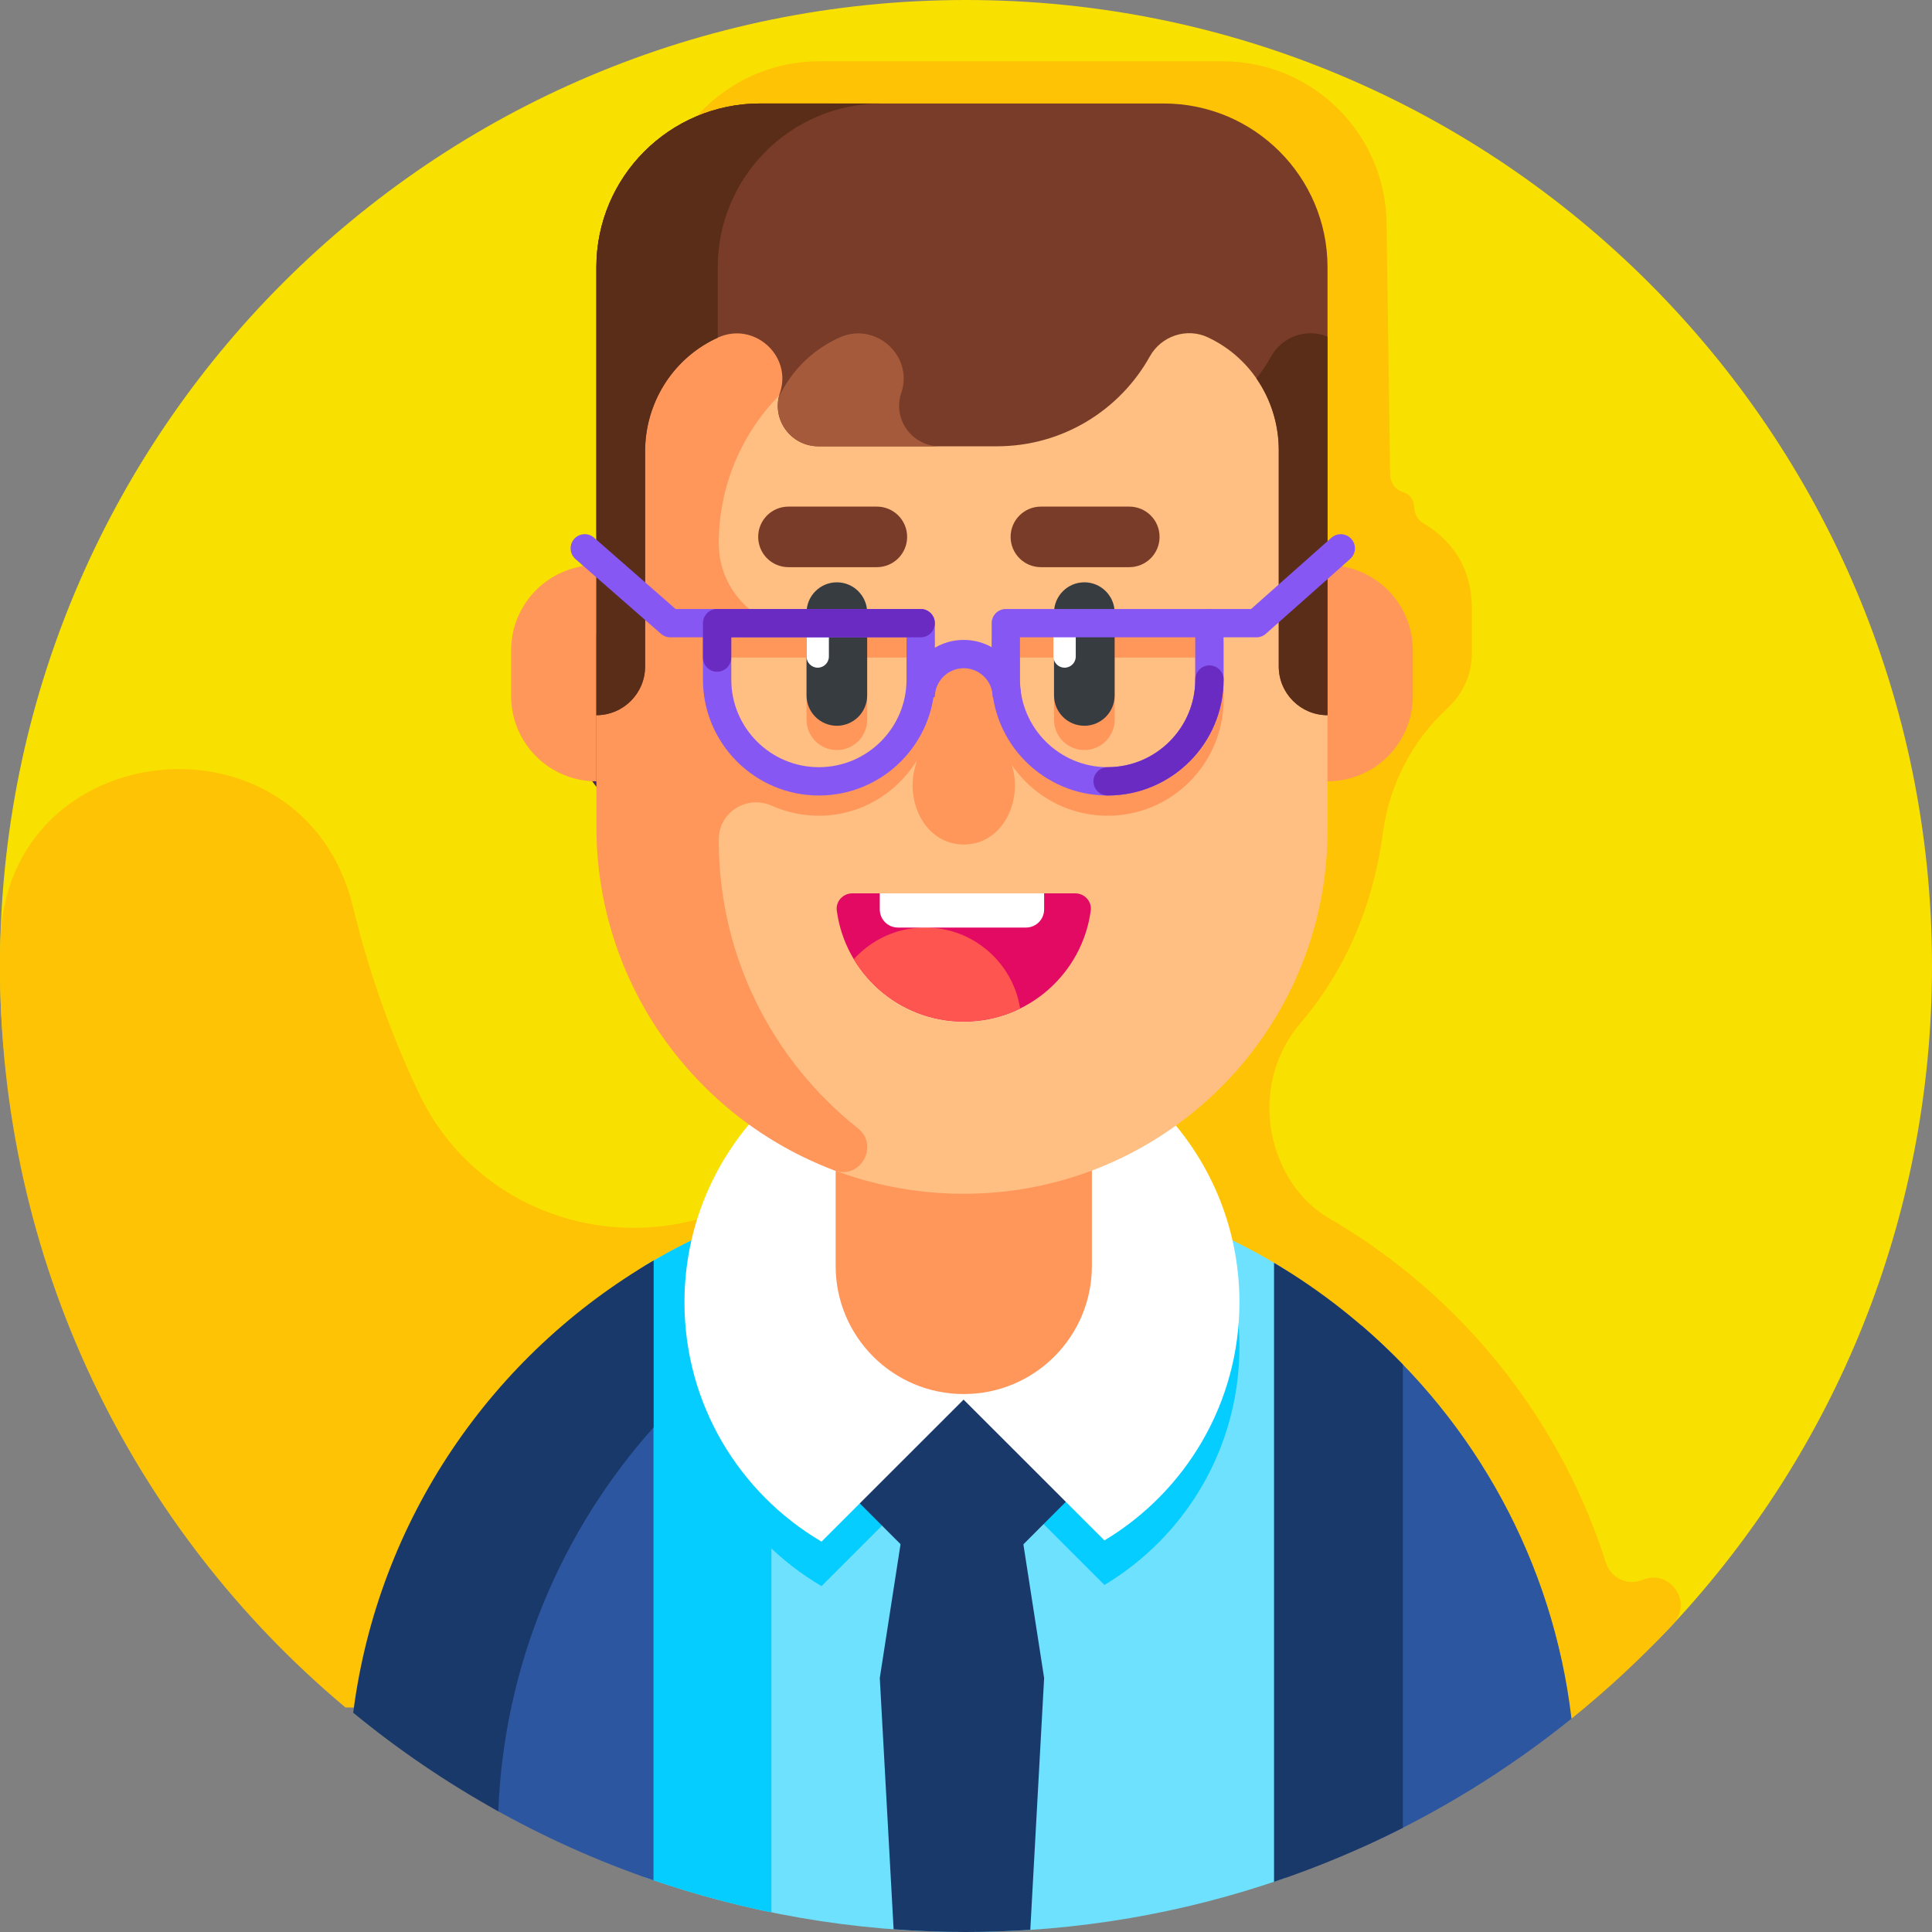 <svg width="32" height="32" viewBox="0 0 32 32" fill="none" xmlns="http://www.w3.org/2000/svg">
<rect x="0" y="0" width="32" height="32" fill="#808080" stroke="none"/>
<g clip-path="url(#clip0_1665_56629)">
<path d="M32 16C32 20.21 30.374 24.041 27.715 26.898C24.794 30.037 21.051 30.605 16.425 30.605C7.588 30.605 0 24.837 0 16C0 7.163 7.163 0 16 0C24.837 0 32 7.163 32 16Z" fill="#F8E000"/>
<path d="M27.219 26.163C27.211 26.166 27.203 26.169 27.195 26.172C26.953 26.266 26.68 26.136 26.601 25.887C25.871 23.596 24.336 21.616 22.267 20.331C22.267 20.331 22.267 20.331 22.267 20.33C22.26 20.326 22.086 20.221 22.079 20.216V20.218C22.062 20.208 22.045 20.198 22.029 20.188C21.644 19.963 21.354 19.613 21.192 19.198C21.189 19.192 21.186 19.185 21.184 19.178C20.886 18.424 21.011 17.567 21.537 16.95C22.444 15.885 22.783 14.709 22.905 13.797C23.01 13.011 23.382 12.28 23.963 11.742C24.193 11.529 24.373 11.233 24.379 10.829V10.073C24.378 9.257 23.883 8.846 23.577 8.669C23.477 8.612 23.423 8.504 23.423 8.388C23.422 8.283 23.344 8.183 23.244 8.154C23.113 8.116 23.026 7.992 23.025 7.856L22.966 3.728C22.966 2.23 21.751 1.015 20.252 1.015H14.74H14.74C13.482 1.016 13.553 1.012 13.42 1.019C11.999 1.096 10.856 2.272 10.856 3.728V8.241L10.817 8.207C10.584 8.003 10.275 8.355 10.509 8.56L10.644 8.678C9.965 8.781 9.443 9.365 9.443 10.073V10.829C9.443 11.586 10.039 12.202 10.786 12.238C10.808 12.271 10.832 12.302 10.856 12.332C10.905 12.568 10.43 15.789 13.383 17.926C12.927 18.472 12.596 19.126 12.432 19.844C12.428 19.846 12.424 19.848 12.419 19.851C10.416 20.927 7.911 20.16 6.937 18.106C6.466 17.112 6.103 16.08 5.848 15.026C5.033 11.659 0.089 12.142 0.005 15.604C0.002 15.705 0.001 15.806 0 15.908C-0.028 20.883 2.196 25.329 5.722 28.281L26.029 28.466C26.628 27.984 27.191 27.459 27.714 26.897C28.043 26.545 27.667 25.988 27.219 26.163Z" fill="#FFC305"/>
<path d="M10.979 13.559V9.978C10.199 9.978 9.566 10.611 9.566 11.391V12.147C9.566 12.927 10.199 13.559 10.979 13.559Z" fill="#43265C"/>
<path d="M15.933 19.505C14.008 19.505 12.208 20.04 10.673 20.97V31.09C12.339 31.679 14.132 32 16 32C17.852 32 19.63 31.684 21.284 31.106V21.163C21.284 21.118 21.286 21.073 21.289 21.029C19.733 20.063 17.899 19.505 15.933 19.505Z" fill="#6EE1FF"/>
<path d="M12.777 31.675V20.005C12.035 20.248 11.329 20.573 10.673 20.97V31.091C11.354 31.331 12.057 31.528 12.777 31.675Z" fill="#05CDFF"/>
<path d="M15.934 23.086L17.51 24.662L15.934 26.238L14.357 24.662L15.934 23.086Z" fill="#8757F3"/>
<path d="M15.933 17.711C13.395 17.711 11.337 19.769 11.337 22.308C11.337 23.997 12.249 25.473 13.607 26.271L15.96 23.919L18.293 26.252C19.632 25.449 20.529 23.983 20.529 22.308C20.529 19.769 18.471 17.711 15.933 17.711Z" fill="#05CDFF"/>
<path d="M15.935 23.086L17.689 24.84L15.935 26.595L14.18 24.84L15.935 23.086Z" fill="#1A396B"/>
<path d="M15.933 16.974C13.395 16.974 11.337 19.032 11.337 21.57C11.337 23.26 12.249 24.735 13.607 25.534L15.96 23.182L18.293 25.514C19.632 24.711 20.529 23.246 20.529 21.57C20.529 19.032 18.471 16.974 15.933 16.974Z" fill="white"/>
<path d="M11.049 8.8V4.427C11.049 2.929 12.264 1.714 13.762 1.714H12.591C11.093 1.714 9.878 2.929 9.878 4.427V8.8C9.878 10.299 11.093 10.594 12.591 10.594H13.762C12.264 10.594 11.049 10.299 11.049 8.8Z" fill="#5A2D19"/>
<path d="M15.963 23.09C14.791 23.09 13.841 22.14 13.841 20.968V16.214H18.085V20.968C18.085 22.14 17.135 23.09 15.963 23.09Z" fill="#FF965A"/>
<path d="M21.72 8.768C21.72 6.832 20.478 5.061 18.541 5.061H13.385C12.757 5.061 12.189 5.248 11.707 5.566V16.244C11.707 17.663 12.586 18.946 13.922 19.422C14.56 19.649 15.247 19.773 15.963 19.773C19.291 19.773 21.988 17.075 21.988 13.748V11.846L21.72 8.768Z" fill="#FFBE82"/>
<path d="M21.988 12.941V9.36C22.768 9.36 23.401 9.992 23.401 10.773V11.528C23.401 12.309 22.768 12.941 21.988 12.941Z" fill="#FF965A"/>
<path d="M9.879 12.941V9.36C9.098 9.36 8.466 9.992 8.466 10.773V11.528C8.466 12.309 9.098 12.941 9.879 12.941Z" fill="#FF965A"/>
<path d="M13.861 12.423C13.584 12.423 13.359 12.198 13.359 11.921V10.549C13.359 10.272 13.584 10.047 13.861 10.047C14.138 10.047 14.363 10.272 14.363 10.549V11.921C14.363 12.198 14.138 12.423 13.861 12.423Z" fill="#FF965A"/>
<path d="M17.96 12.423C17.683 12.423 17.458 12.198 17.458 11.921V10.549C17.458 10.272 17.683 10.047 17.96 10.047C18.237 10.047 18.462 10.272 18.462 10.549V11.921C18.462 12.198 18.237 12.423 17.96 12.423Z" fill="#FF965A"/>
<path d="M11.905 13.921V13.903C11.905 13.45 12.372 13.162 12.786 13.346C13.033 13.456 13.307 13.515 13.595 13.511C14.65 13.493 15.484 12.606 15.484 11.551V10.657C15.484 10.527 15.379 10.422 15.249 10.422H13.326C12.541 10.422 11.905 9.786 11.905 9.001C11.905 7.064 13.475 5.494 15.411 5.494H19.788C19.403 5.345 18.983 5.262 18.541 5.262H13.385C11.448 5.262 9.878 6.832 9.878 8.769V13.688C9.878 16.299 11.52 18.519 13.819 19.385C14.249 19.547 14.568 18.973 14.209 18.688C12.805 17.574 11.905 15.852 11.905 13.921ZM12.111 10.891H15.015V11.59C15.015 12.39 14.364 13.042 13.563 13.042C12.762 13.042 12.111 12.39 12.111 11.59V10.891H12.111Z" fill="#FF965A"/>
<path d="M20.032 10.422H16.659C16.53 10.422 16.425 10.527 16.425 10.657V11.59C16.425 12.649 17.287 13.511 18.346 13.511C19.405 13.511 20.266 12.649 20.266 11.59V10.657C20.266 10.527 20.161 10.422 20.032 10.422ZM19.797 11.59C19.797 12.39 19.146 13.042 18.346 13.042C17.545 13.042 16.894 12.39 16.894 11.59V10.891H19.797L19.797 11.59Z" fill="#FF965A"/>
<path d="M13.861 12.021C13.584 12.021 13.359 11.796 13.359 11.519V10.147C13.359 9.87 13.584 9.645 13.861 9.645C14.138 9.645 14.363 9.87 14.363 10.147V11.519C14.363 11.796 14.138 12.021 13.861 12.021Z" fill="#373C41"/>
<path d="M17.96 12.021C17.683 12.021 17.458 11.796 17.458 11.519V10.147C17.458 9.87 17.683 9.645 17.96 9.645C18.237 9.645 18.462 9.87 18.462 10.147V11.519C18.462 11.796 18.237 12.021 17.96 12.021Z" fill="#373C41"/>
<path d="M14.523 9.394H13.059C12.782 9.394 12.558 9.17 12.558 8.892C12.558 8.615 12.782 8.391 13.059 8.391H14.523C14.8 8.391 15.025 8.615 15.025 8.892C15.025 9.17 14.8 9.394 14.523 9.394Z" fill="#783C28"/>
<path d="M18.704 9.394H17.241C16.964 9.394 16.739 9.17 16.739 8.892C16.739 8.615 16.964 8.391 17.241 8.391H18.704C18.982 8.391 19.206 8.615 19.206 8.892C19.206 9.17 18.982 9.394 18.704 9.394Z" fill="#783C28"/>
<path d="M14.115 14.797C13.962 14.797 13.839 14.931 13.86 15.083C13.999 16.12 14.888 16.92 15.963 16.92C17.038 16.92 17.926 16.12 18.066 15.083C18.087 14.931 17.964 14.797 17.811 14.797H14.115Z" fill="#E20A62"/>
<path d="M15.15 12.733C15.025 13.232 15.252 13.774 15.686 13.938C15.773 13.971 15.866 13.988 15.963 13.988C16.06 13.988 16.154 13.97 16.241 13.938C16.674 13.774 16.901 13.232 16.776 12.733L16.363 11.082C16.259 10.666 15.668 10.666 15.564 11.082L15.15 12.733Z" fill="#FF965A"/>
<path d="M21.988 4.427C21.988 2.929 20.773 1.714 19.274 1.714H12.591C11.093 1.714 9.878 2.929 9.878 4.427V8.8V8.8V11.846C10.324 11.846 10.685 11.484 10.685 11.039V7.475C10.685 6.688 11.128 5.963 11.836 5.618C11.854 5.61 11.871 5.601 11.889 5.593C12.479 5.319 13.121 5.882 12.921 6.5C12.918 6.508 12.916 6.515 12.913 6.523C12.778 6.954 13.103 7.392 13.555 7.392H16.512C17.601 7.392 18.55 6.792 19.045 5.903C19.234 5.564 19.657 5.422 20.008 5.588C20.015 5.591 20.021 5.595 20.028 5.598C20.738 5.939 21.181 6.668 21.181 7.456V11.039C21.181 11.484 21.542 11.846 21.988 11.846V8.768V4.427H21.988Z" fill="#783C28"/>
<path d="M11.888 4.427C11.888 2.929 13.102 1.714 14.601 1.714H12.591C11.093 1.714 9.878 2.929 9.878 4.427V8.8V8.8V11.846C10.324 11.846 10.685 11.484 10.685 11.039V7.475C10.685 6.688 11.128 5.963 11.836 5.618C11.853 5.61 11.87 5.602 11.888 5.594V4.427Z" fill="#5A2D19"/>
<path d="M21.054 5.903C20.983 6.032 20.9 6.154 20.811 6.269C21.047 6.611 21.18 7.024 21.18 7.456V11.039C21.18 11.484 21.542 11.846 21.987 11.846V8.768V5.576C21.642 5.431 21.238 5.574 21.054 5.903Z" fill="#5A2D19"/>
<path d="M15.565 7.392C15.113 7.392 14.788 6.954 14.923 6.523C14.926 6.515 14.928 6.508 14.931 6.5C15.131 5.881 14.489 5.319 13.899 5.593C13.881 5.601 13.864 5.609 13.846 5.618C13.424 5.823 13.097 6.164 12.901 6.573C12.805 6.987 13.121 7.392 13.555 7.392H16.512H16.512H15.565V7.392Z" fill="#A55A3C"/>
<path d="M13.544 11.059C13.442 11.059 13.359 10.976 13.359 10.874V10.313C13.359 10.211 13.442 10.128 13.544 10.128C13.646 10.128 13.729 10.211 13.729 10.313V10.874C13.729 10.976 13.646 11.059 13.544 11.059Z" fill="white"/>
<path d="M17.633 11.059C17.531 11.059 17.448 10.976 17.448 10.874V10.313C17.448 10.211 17.531 10.128 17.633 10.128C17.735 10.128 17.818 10.211 17.818 10.313V10.874C17.818 10.976 17.735 11.059 17.633 11.059Z" fill="white"/>
<path d="M13.563 13.176C12.504 13.176 11.643 12.314 11.643 11.255V10.322C11.643 10.192 11.748 10.087 11.877 10.087H15.25C15.379 10.087 15.484 10.192 15.484 10.322V11.255C15.484 12.314 14.623 13.176 13.563 13.176ZM12.112 10.556V11.255C12.112 12.056 12.763 12.707 13.563 12.707C14.364 12.707 15.015 12.056 15.015 11.255V10.556H12.112Z" fill="#8757F3"/>
<path d="M18.346 13.176C17.287 13.176 16.425 12.314 16.425 11.255V10.322C16.425 10.192 16.53 10.087 16.659 10.087H20.032C20.161 10.087 20.266 10.192 20.266 10.322V11.255C20.266 12.314 19.405 13.176 18.346 13.176ZM16.894 10.556V11.255C16.894 12.056 17.545 12.707 18.346 12.707H18.346C19.146 12.707 19.797 12.056 19.797 11.255V10.556H16.894Z" fill="#8757F3"/>
<path d="M18.346 13.176C18.216 13.176 18.111 13.071 18.111 12.941C18.111 12.812 18.216 12.707 18.346 12.707C19.146 12.707 19.798 12.056 19.798 11.255C19.798 11.126 19.903 11.021 20.032 11.021C20.162 11.021 20.267 11.126 20.267 11.255C20.267 12.314 19.405 13.176 18.346 13.176Z" fill="#6A2BC2"/>
<path d="M14.974 25.202L14.572 27.793L14.801 31.955C15.197 31.985 15.597 32 16 32C16.358 32 16.713 31.987 17.065 31.964L17.294 27.793L16.892 25.202H14.974Z" fill="#1A396B"/>
<path d="M8.137 25.579V29.936C8.987 30.417 9.886 30.823 10.824 31.144V20.88C10.814 20.886 10.804 20.892 10.794 20.898C9.138 21.869 8.137 23.66 8.137 25.579Z" fill="#2D56A1"/>
<path d="M5.85 28.368C6.597 28.982 7.401 29.529 8.253 30.001C8.349 27.562 9.305 25.345 10.825 23.642V20.88C8.156 22.434 6.26 25.168 5.85 28.368Z" fill="#1A396B"/>
<path d="M26.029 28.466C25.722 25.866 24.433 23.567 22.544 21.949V30.604C23.8 30.041 24.97 29.319 26.029 28.466Z" fill="#2D56A1"/>
<path d="M21.102 31.169C21.839 30.922 22.552 30.622 23.236 30.274V22.601C22.605 21.949 21.887 21.38 21.102 20.916V31.169Z" fill="#1A396B"/>
<path d="M14.142 15.887C14.512 16.505 15.189 16.919 15.963 16.919C16.298 16.919 16.615 16.841 16.897 16.703C16.776 15.943 16.117 15.362 15.323 15.362C14.855 15.362 14.433 15.565 14.142 15.887Z" fill="#FF5551"/>
<path d="M16.995 15.363H14.872C14.706 15.363 14.572 15.229 14.572 15.063V14.797H17.294V15.063C17.294 15.228 17.16 15.363 16.995 15.363Z" fill="white"/>
<path d="M16.911 11.547H16.442C16.442 11.283 16.227 11.068 15.963 11.068C15.698 11.068 15.484 11.283 15.484 11.547H15.015C15.015 11.024 15.44 10.599 15.963 10.599C16.486 10.599 16.911 11.024 16.911 11.547Z" fill="#8757F3"/>
<path d="M20.811 10.556H20.06C19.93 10.556 19.825 10.451 19.825 10.322C19.825 10.192 19.93 10.087 20.06 10.087H20.722L22.052 8.907C22.149 8.821 22.297 8.83 22.383 8.927C22.469 9.024 22.46 9.172 22.363 9.258L20.967 10.497C20.924 10.535 20.869 10.556 20.811 10.556Z" fill="#8757F3"/>
<path d="M11.872 10.556H11.102C11.045 10.556 10.991 10.535 10.948 10.498L9.531 9.259C9.434 9.173 9.424 9.025 9.509 8.928C9.594 8.83 9.743 8.82 9.84 8.906L11.19 10.087H11.872C12.002 10.087 12.107 10.192 12.107 10.321C12.107 10.451 12.002 10.556 11.872 10.556Z" fill="#8757F3"/>
<path d="M11.877 11.126C11.748 11.126 11.643 11.021 11.643 10.891V10.322C11.643 10.192 11.748 10.087 11.877 10.087H15.25C15.379 10.087 15.484 10.192 15.484 10.322C15.484 10.451 15.379 10.556 15.25 10.556H12.111V10.891C12.111 11.021 12.007 11.126 11.877 11.126Z" fill="#6A2BC2"/>
</g>
<defs>
<clipPath id="clip0_1665_56629">
<rect width="32" height="32" fill="white"/>
</clipPath>
</defs>
</svg>
